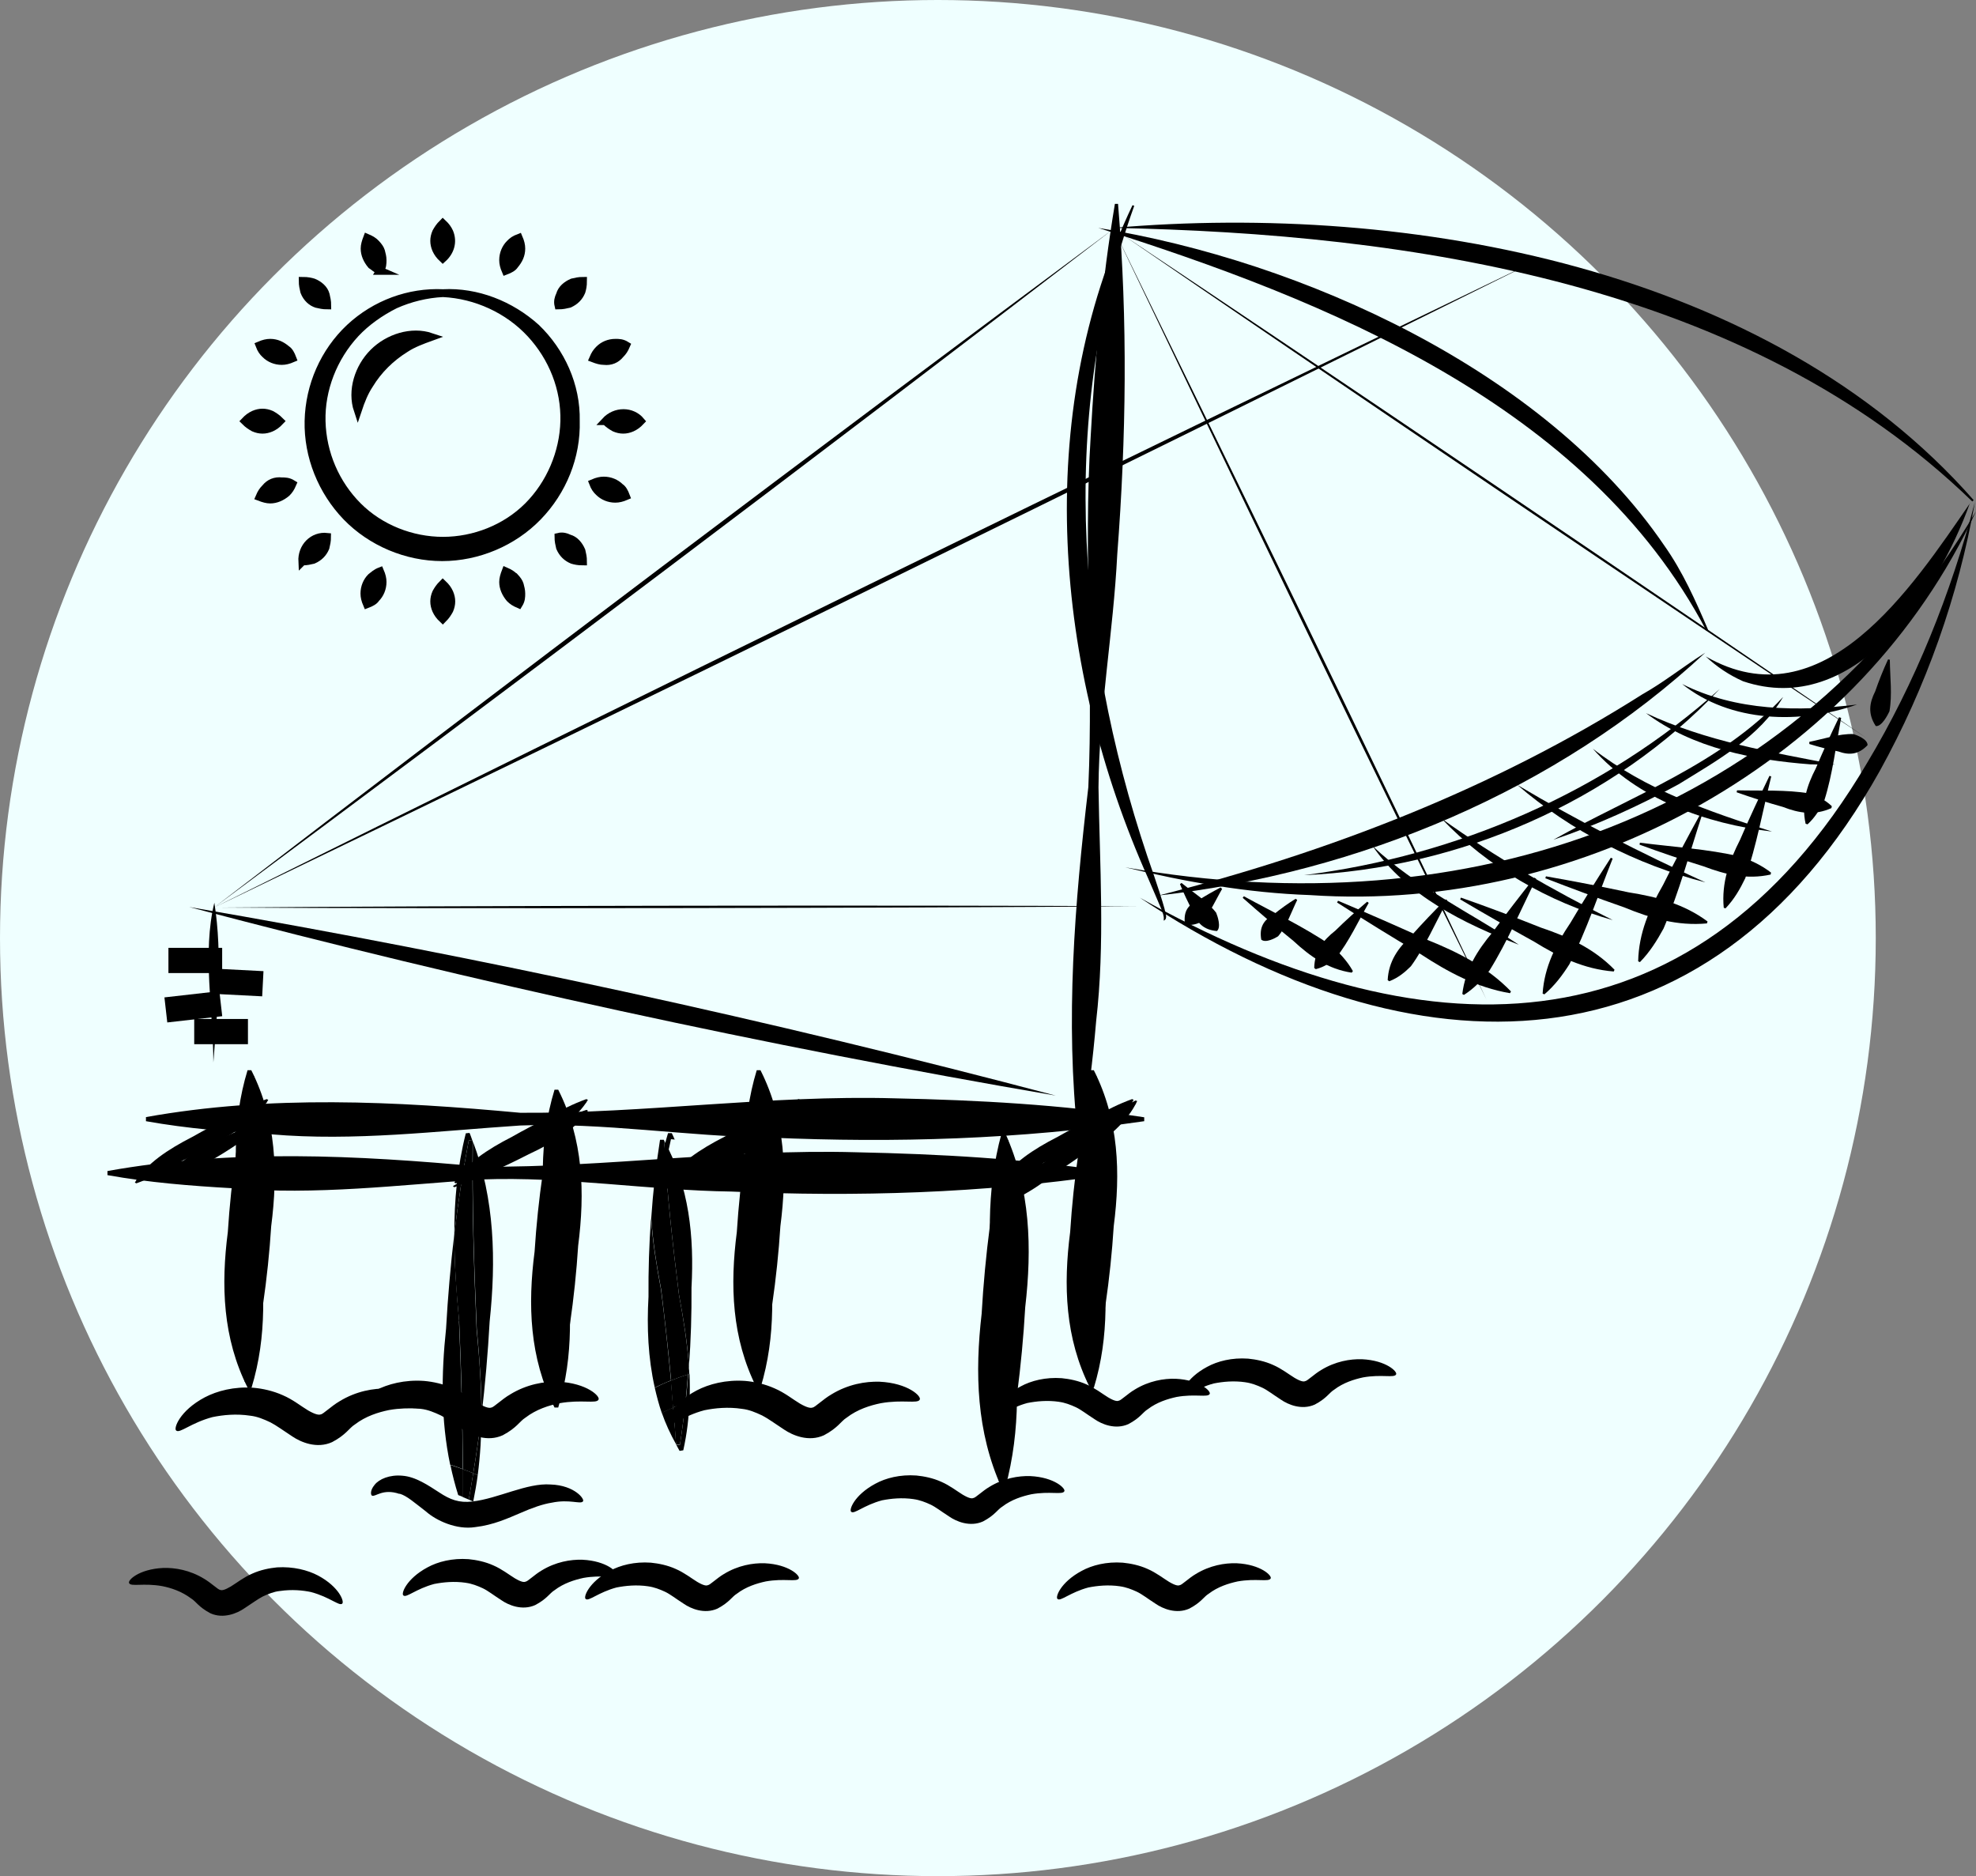 <?xml version="1.0" encoding="UTF-8"?><svg id="Layer_2" xmlns="http://www.w3.org/2000/svg" viewBox="0 0 101.13 96"><rect x="0" y="0" width="101.13" height="96" fill="#808080" stroke="none"/><defs><style>.cls-1{stroke:#000;stroke-miterlimit:10;stroke-width:.4px;}.cls-2{fill:#efffff;}</style></defs><g id="Layer_1-2"><g><circle class="cls-2" cx="48" cy="48" r="48"/><g><path id="Path_1915" d="M6.97,60.39c1.12-.69,2.19-1.41,3.24-2.14,1.01-.78,2.03-1.5,3.44-2.01l.08,.04c-.59,.97-1.7,1.7-2.95,2.34-1.18,.67-2.43,1.28-3.75,1.83l-.06-.05h0Z"/><path id="Path_1915-2" d="M13.66,56.4c-1.12,.69-2.19,1.41-3.24,2.14-1.01,.78-2.03,1.5-3.44,2.01l-.08-.04c.59-.97,1.7-1.7,2.95-2.34,1.18-.67,2.43-1.28,3.75-1.83l.06,.05h0Z"/></g><g><path id="Path_1915-3" d="M23.33,60.39c1.12-.69,2.19-1.41,3.24-2.14,1.01-.78,2.03-1.5,3.44-2.01l.08,.04c-.59,.97-1.7,1.7-2.95,2.34-1.18,.67-2.43,1.28-3.75,1.83l-.06-.05h0Z"/><path id="Path_1915-4" d="M30.01,56.4c-1.12,.69-2.19,1.41-3.24,2.14-1.01,.78-2.03,1.5-3.44,2.01l-.08-.04c.59-.97,1.7-1.7,2.95-2.34,1.18-.67,2.43-1.28,3.75-1.83l.06,.05h0Z"/></g><g><path id="Path_1915-5" d="M34.2,60.39c1.12-.69,2.19-1.41,3.24-2.14,1.01-.78,2.03-1.5,3.44-2.01l.08,.04c-.59,.97-1.7,1.7-2.95,2.34-1.18,.67-2.43,1.28-3.75,1.83l-.06-.05h0Z"/><path id="Path_1915-6" d="M40.88,56.4c-1.12,.69-2.19,1.41-3.24,2.14-1.01,.78-2.03,1.5-3.44,2.01l-.08-.04c.59-.97,1.7-1.7,2.95-2.34,1.18-.67,2.43-1.28,3.75-1.83l.06,.05h0Z"/></g><g><path id="Path_1915-7" d="M51.26,60.39c1.12-.69,2.19-1.41,3.24-2.14,1.01-.78,2.03-1.5,3.44-2.01l.08,.04c-.59,.97-1.7,1.7-2.95,2.34-1.18,.67-2.43,1.28-3.75,1.83l-.06-.05h0Z"/><path id="Path_1915-8" d="M57.94,56.4c-1.12,.69-2.19,1.41-3.24,2.14-1.01,.78-2.03,1.5-3.44,2.01l-.08-.04c.59-.97,1.7-1.7,2.95-2.34,1.18-.67,2.43-1.28,3.75-1.83l.06,.05h0Z"/></g><path id="Path_1915-9" d="M51.95,61.19c1.04-.81,2.02-1.65,2.98-2.49,.91-.89,1.84-1.72,3.19-2.39l.08,.03c-.48,1.03-1.49,1.89-2.67,2.65-1.1,.79-2.27,1.54-3.52,2.24l-.07-.04h0Z"/><path id="Path_1915-10" d="M23.18,60.69c1.15-.65,2.24-1.33,3.32-2.02,1.04-.74,2.08-1.42,3.52-1.88l.07,.04c-.63,.95-1.76,1.64-3.03,2.23-1.2,.62-2.48,1.19-3.81,1.69l-.06-.05h0Z"/><path id="Path_1915-11" d="M34.19,60.69c1.15-.65,2.24-1.33,3.32-2.02,1.04-.74,2.08-1.42,3.52-1.88l.07,.04c-.63,.95-1.76,1.64-3.03,2.23-1.2,.62-2.48,1.19-3.81,1.69l-.06-.05h0Z"/><path id="Path_1915-12" d="M58.14,56.47c-1.04,.81-2.02,1.65-2.98,2.49-.91,.89-1.84,1.72-3.19,2.39l-.08-.03c.48-1.03,1.49-1.89,2.67-2.65,1.1-.79,2.27-1.54,3.52-2.24l.07,.04h0Z"/><path id="Path_1915-13" d="M15.58,56.57c-1.17,.62-2.28,1.27-3.37,1.93-1.06,.71-2.12,1.37-3.56,1.79l-.07-.05c.65-.93,1.8-1.59,3.09-2.14,1.22-.59,2.51-1.12,3.86-1.59l.06,.05h0Z"/><g><path id="Path_1915-14" d="M12.52,70.7c.04-2.66-.06-5.32-.2-7.97-.31-2.7-.47-5.28,.35-7.97h.19c1.29,2.55,1.37,5.27,1.02,7.98-.17,2.68-.56,5.35-1.16,7.98l-.19-.02h0Z"/><path id="Path_1915-15" d="M13.02,55.08c-.04,2.66,.06,5.32,.2,7.97,.31,2.7,.47,5.28-.35,7.97h-.19c-1.29-2.55-1.37-5.27-1.02-7.98,.17-2.68,.56-5.35,1.16-7.98l.19,.02h0Z"/></g><g><path id="Path_1915-16" d="M28.23,71.7c.04-2.66-.06-5.32-.2-7.97-.31-2.7-.47-5.28,.35-7.97h.19c1.29,2.55,1.37,5.27,1.02,7.98-.17,2.68-.56,5.35-1.16,7.98l-.19-.02h0Z"/><path id="Path_1915-17" d="M28.72,56.08c-.04,2.66,.06,5.32,.2,7.97,.31,2.7,.47,5.28-.35,7.97h-.19c-1.29-2.55-1.37-5.27-1.02-7.98,.17-2.68,.56-5.35,1.16-7.98l.19,.02h0Z"/></g><g><path id="Path_1915-18" d="M38.58,70.7c.04-2.66-.06-5.32-.2-7.97-.31-2.7-.47-5.28,.35-7.97h.19c1.29,2.55,1.37,5.27,1.02,7.98-.17,2.68-.56,5.35-1.16,7.98l-.19-.02h0Z"/><path id="Path_1915-19" d="M39.07,55.08c-.04,2.66,.06,5.32,.2,7.97,.31,2.7,.47,5.28-.35,7.97h-.19c-1.29-2.55-1.37-5.27-1.02-7.98,.17-2.68,.56-5.35,1.16-7.98l.19,.02h0Z"/></g><g><path id="Path_1915-20" d="M51.11,75.77c.04-2.97-.06-5.93-.2-8.89-.31-3.01-.47-5.89,.35-8.89h.19c1.29,2.85,1.37,5.88,1.02,8.9-.17,2.99-.56,5.97-1.16,8.91l-.19-.02h0Z"/><path id="Path_1915-21" d="M51.6,58.34c-.04,2.97,.06,5.93,.2,8.89,.31,3.01,.47,5.89-.35,8.89h-.19c-1.29-2.85-1.37-5.88-1.02-8.9,.17-2.99,.56-5.97,1.16-8.91l.19,.02h0Z"/></g><g><path id="Path_1915-22" d="M55.64,70.7c.04-2.66-.06-5.32-.2-7.97-.31-2.7-.47-5.28,.35-7.97h.19c1.29,2.55,1.37,5.27,1.02,7.98-.17,2.68-.56,5.35-1.16,7.98l-.19-.02h0Z"/><path id="Path_1915-23" d="M56.13,55.08c-.04,2.66,.06,5.32,.2,7.97,.31,2.7,.47,5.28-.35,7.97h-.19c-1.29-2.55-1.37-5.27-1.02-7.98,.17-2.68,.56-5.35,1.16-7.98l.19,.02h0Z"/></g><path d="M5.5,59.92c6.36-1.14,12.77-.81,19.16-.22,6.39,.04,12.76-.92,19.16-.74,4.26,.09,8.51,.32,12.77,.97v.2c-6.38,.93-12.75,1.12-19.16,.84-4.25-.06-8.51-.78-12.77-.62-4.25,.28-8.5,.82-12.77,.45-2.13-.12-4.26-.29-6.39-.67v-.2h0Z"/><path d="M55.17,58.2c-.66-5.99-.17-11.97,.53-17.92,.27-5.97-.26-11.96,.12-17.94,.22-3.98,.58-7.95,1.24-11.91,0,0,.16,0,.16,0,.5,6,.42,11.96-.04,17.94-.2,3.98-.93,7.94-.96,11.92,.06,3.99,.34,7.98-.12,11.96-.17,1.99-.41,3.97-.77,5.95h-.16Z"/><path d="M7.47,57.16c6.36-1.14,12.77-.81,19.16-.22,6.39,.04,12.76-.92,19.16-.74,4.26,.09,8.51,.32,12.77,.97,0,0,0,.2,0,.2-6.38,.93-12.75,1.12-19.16,.84-4.25-.06-8.51-.78-12.77-.62-4.25,.28-8.5,.82-12.77,.45-2.13-.12-4.26-.29-6.39-.67,0,0,0-.2,0-.2h0Z"/><path d="M56.99,11.71c-15.25,11.7-30.6,23.28-46.04,34.73,15.25-11.7,30.6-23.28,46.04-34.73h0Z"/><path d="M56.99,11.71c5.69,11.61,13.65,27.92,19.09,39.44-5.63-11.35-13.55-27.84-19.09-39.44h0Z"/><path d="M57.39,11.97c9.57,6.37,28.72,19.33,38.2,25.84-9.57-6.37-28.72-19.33-38.2-25.84h0Z"/><path d="M11.32,46.44c11.67-.1,35.17-.13,46.84-.07-11.67,.1-35.17,.13-46.84,.07h0Z"/><path d="M59.3,45.82c8.68-2.2,17.17-5.48,24.75-10.29,1.12-.63,2.12-1.44,3.22-2.13-7.58,7.05-17.73,11.27-27.97,12.42h0Z"/><path d="M100.82,25.74c-1.64,4.6-5.93,11.03-11.61,9.12-.72-.32-1.36-.75-1.91-1.27,6,3.44,10.56-3.54,13.53-7.85h0Z"/><path d="M58.33,45.93c14.22,7.99,28.18,8.43,37.22-6.88,2.48-4.13,4.29-8.67,5.52-13.34-.84,4.78-2.49,9.44-4.86,13.73-8.87,15.88-23.9,15.78-37.88,6.49h0Z"/><path d="M101.13,26.16c-5.91,12.8-20.14,20.59-34.09,19.64-3.19-.11-6.35-.67-9.45-1.42,17.46,3.09,34.27-2.51,43.54-18.22h0Z"/><path d="M62.55,45.48c-.34,.58-.61,1.24-1.06,1.69-.14,.07-.63,.27-.85,.07-.07-.63,.18-.95,.67-1.16,.37-.24,.76-.46,1.16-.67l.07,.07h0Z"/><path d="M66.39,46.05c-.31,.63-.54,1.35-.98,1.86-.14,.09-.63,.36-.86,.17-.11-.64,.13-1,.61-1.27,.36-.29,.74-.57,1.15-.82l.08,.06h0Z"/><path d="M70.05,46.2c-.54,.95-1.01,1.98-1.68,2.82-.28,.24-.59,.46-1.03,.57l-.08-.06c.02-.87,.46-1.42,1.08-1.91,.52-.51,1.06-1,1.63-1.48l.08,.06h0Z"/><path d="M74.08,46.08c-.61,1.13-1.13,2.34-1.87,3.36-.3,.3-.64,.59-1.11,.77l-.08-.06c.05-.97,.54-1.65,1.21-2.27,.57-.64,1.16-1.26,1.77-1.86l.08,.06h0Z"/><path d="M78.62,44.97c-.78,1.57-1.47,3.21-2.39,4.69-.36,.46-.76,.9-1.31,1.25,0,0-.08-.05-.08-.05,.15-1.25,.77-2.23,1.55-3.16,.69-.94,1.41-1.87,2.14-2.79l.08,.05h0Z"/><path d="M82.54,43.92c-.72,1.81-1.34,3.68-2.22,5.42-.35,.55-.74,1.08-1.28,1.54,0,0-.09-.04-.09-.04,.09-1.38,.69-2.53,1.43-3.63,.66-1.12,1.35-2.22,2.06-3.32l.09,.04h0Z"/><path d="M87.12,41.66c-.64,1.96-1.18,3.97-1.98,5.85-.33,.6-.69,1.19-1.21,1.72,0,0-.09-.04-.09-.04,.03-1.45,.58-2.7,1.28-3.92,.61-1.23,1.25-2.44,1.92-3.65,0,0,.09,.04,.09,.04h0Z"/><path d="M90.65,39.73c-.43,1.74-.75,3.53-1.33,5.21-.26,.54-.56,1.07-1.01,1.54l-.09-.03c-.12-1.28,.28-2.39,.84-3.49,.47-1.1,.98-2.18,1.5-3.26,0,0,.09,.03,.09,.03h0Z"/><path d="M94.23,36.73c-.27,1.41-.43,2.86-.86,4.22-.21,.43-.45,.85-.86,1.23l-.1-.03c-.23-1.04,.06-1.94,.52-2.83,.37-.88,.77-1.75,1.19-2.62,0,0,.1,.03,.1,.03h0Z"/><path d="M96.72,33.77c.01,.88,.13,1.79-.02,2.63-.08,.17-.4,.8-.7,.75-.41-.62-.33-1.18-.03-1.77,.19-.55,.41-1.1,.66-1.64l.1,.02h0Z"/><path d="M60.47,45.18c.6,.49,1.31,.93,1.77,1.52,.07,.16,.27,.75,.04,.94-.69-.06-1.02-.42-1.22-.98-.24-.45-.47-.93-.67-1.42l.08-.06h0Z"/><path d="M63.66,45.86c1.49,.82,3.05,1.55,4.44,2.5,.43,.37,.83,.78,1.14,1.33l-.06,.08c-1.21-.18-2.13-.83-2.99-1.63-.88-.71-1.74-1.45-2.59-2.2l.06-.08h0Z"/><path d="M68.48,46.09c1.54,.65,3.07,1.32,4.59,2.01,1.57,.63,3.06,1.39,4.26,2.63,0,0-.05,.09-.05,.09-1.71-.29-3.17-1.08-4.59-2.01-1.43-.85-2.86-1.73-4.26-2.63,0,0,.05-.09,.05-.09h0Z"/><path d="M74.77,45.93c1.37,.48,2.73,.99,4.08,1.53,1.4,.47,2.72,1.07,3.78,2.16,0,0-.04,.09-.04,.09-1.52-.12-2.82-.75-4.08-1.53-1.27-.7-2.53-1.42-3.78-2.16,0,0,.04-.09,.04-.09h0Z"/><path d="M79.12,44.84c1.42,.25,2.83,.52,4.23,.82,1.45,.23,2.83,.59,4.04,1.49,0,0-.03,.1-.03,.1-1.51,.14-2.87-.26-4.23-.82-1.35-.47-2.7-.97-4.04-1.49l.03-.1h0Z"/><path d="M83.93,43.12c1.71,.22,3.46,.32,5.13,.71,.54,.19,1.08,.43,1.58,.82l-.02,.1c-1.22,.27-2.32,0-3.43-.42-1.1-.34-2.19-.71-3.28-1.11l.02-.1h0Z"/><path d="M88.9,40.44c1.24,.03,2.51-.04,3.71,.16,.39,.13,.78,.31,1.14,.65l-.02,.1c-.87,.39-1.66,.26-2.48-.06-.79-.22-1.58-.47-2.37-.75l.02-.1h0Z"/><path d="M92.6,37.96c.75-.15,1.51-.42,2.25-.4,.17,.05,.74,.26,.73,.57-.47,.49-.94,.52-1.5,.32-.5-.1-.99-.23-1.48-.38v-.1h0Z"/><path d="M86.09,35c2.77,1.39,5.93,1.42,8.95,1.05-2.89,1.02-6.48,.93-8.95-1.05h0Z"/><path d="M84.24,36.49c3.06,1.44,6.38,1.99,9.68,2.63-.42,.01-.85,0-1.27-.01-2.92-.22-6.02-.83-8.41-2.62h0Z"/><path d="M81.52,38.31c2.71,2.1,5.93,3.22,9.17,4.24-3.36-.39-6.89-1.65-9.17-4.24h0Z"/><path d="M77.65,40.16c3.07,1.83,6.37,3.51,9.63,4.99-3.52-.91-6.88-2.62-9.63-4.99h0Z"/><path d="M73.77,41.88c2.79,2,5.71,3.68,8.77,5.2-3.3-.92-6.41-2.72-8.77-5.2h0Z"/><path d="M70.25,43.29c2.2,2.09,4.97,3.39,7.48,5.05-2.79-1.07-5.75-2.52-7.48-5.05h0Z"/><path d="M66.74,44.78c7.83-.99,15.38-4.24,21.27-9.52-5.46,5.78-13.35,9.18-21.27,9.52h0Z"/><path d="M91.26,35.66c-1.2,2.05-3.39,3.26-5.35,4.47-2.06,1.12-4.19,2.09-6.41,2.84,4.01-2.25,8.59-3.89,11.76-7.31h0Z"/><path d="M24.18,58.37c-.05-.13-.09-.27-.15-.4l-.19,.02c-.44,1.74-.59,3.45-.59,5.16,.19-1.61,.44-3.21,.74-4.8l.19,.02Z"/><path d="M24.64,72.46c.19-1.61,.33-3.22,.42-4.84,.33-3.12,.26-6.25-.86-9.22-.04,3.2,.06,6.4,.2,9.59,.14,1.51,.25,2.99,.25,4.47Z"/><path d="M23.5,67.61c-.14-1.51-.25-2.99-.25-4.47-.19,1.61-.33,3.22-.42,4.84-.25,2.34-.27,4.69,.21,6.97,.22,.06,.43,.14,.64,.22-.01-2.52-.08-5.05-.19-7.57Z"/><path d="M24.45,75.48c.13-1.01,.19-2.01,.19-3.01-.12,.98-.26,1.95-.42,2.92,.08,.03,.15,.06,.23,.09Z"/><path d="M24.19,58.38h-.01s0,.02,.01,.03c0,0,0-.02,0-.03Z"/><path d="M23.69,75.18c.18,.07,.36,.13,.53,.2,.16-.97,.3-1.94,.42-2.92,0-1.48-.1-2.96-.25-4.47-.14-3.19-.24-6.39-.2-9.59,0-.01,0-.02-.01-.03l-.19-.02c-.3,1.59-.55,3.19-.74,4.8,0,1.48,.1,2.96,.25,4.47,.11,2.52,.18,5.04,.19,7.57Z"/><path d="M23.69,75.18c-.21-.08-.42-.15-.64-.22,.11,.52,.24,1.03,.4,1.54,.08,.03,.17,.07,.25,.1,0-.48,0-.95,0-1.43Z"/><path d="M24.22,75.38c-.07,.45-.15,.9-.23,1.35,.06,.03,.12,.05,.18,.08,.02,0,.04,.01,.05,.02,.09-.45,.17-.9,.23-1.35-.08-.03-.15-.06-.23-.09Z"/><path d="M23.7,76.61c.1,.04,.2,.08,.29,.12,.08-.45,.16-.9,.23-1.35-.17-.07-.35-.14-.53-.2,0,.48,.01,.95,0,1.43Z"/><path d="M34.53,58.31c-.05-.11-.09-.22-.15-.33h-.19c-.44,1.45-.59,2.87-.59,4.28,.19-1.33,.44-2.66,.74-3.97l.19,.02Z"/><path d="M34.55,58.31h-.01s0,.02,.01,.02c0,0,0-.02,0-.02Z"/><g><path d="M35.26,69.92c.1-1.34,.14-2.69,.13-4.03,.14-2.6-.11-5.18-1.41-7.55,.15,2.65,.44,5.28,.77,7.91,.23,1.24,.43,2.45,.51,3.67Z"/><path d="M34.6,73.93h0s0,0,0,0c0,0,0-.02-.01-.02,0,0,0,.02,0,.02Z"/><path d="M33.83,65.99c-.23-1.24-.43-2.45-.51-3.67-.1,1.34-.14,2.69-.13,4.03-.09,1.57-.02,3.14,.32,4.65,.28-.13,.56-.26,.83-.37-.15-1.55-.31-3.1-.51-4.64Z"/><path d="M35.28,70.31c0-.13-.02-.26-.03-.39,0,.14-.03,.27-.04,.41,.02,0,.04,0,.06-.02Z"/><path d="M34.8,73.93h-.19c.06,.1,.11,.21,.17,.31l.19-.03c.19-.86,.29-1.69,.31-2.53-.07,.02-.13,.04-.2,.07-.08,.72-.17,1.45-.28,2.17Z"/><path d="M33.87,72.29c.19,.55,.44,1.09,.73,1.61-.03-.63-.1-1.26-.15-1.88-.19,.08-.38,.17-.58,.27Z"/><path d="M34.34,70.64c.3-.12,.6-.23,.88-.31,.01-.14,.03-.27,.04-.41-.09-1.22-.28-2.44-.51-3.67-.33-2.63-.62-5.26-.77-7.91,0,0,0-.02-.01-.02h-.19c-.21,1.33-.36,2.67-.45,4.01,.08,1.22,.28,2.44,.51,3.67,.19,1.55,.36,3.09,.51,4.64Z"/><path d="M35.08,71.76c-.2,.07-.42,.16-.63,.26,.05,.63,.11,1.25,.15,1.88,0,0,0,.02,.01,.02h.19c.11-.72,.2-1.44,.28-2.16Z"/><path d="M35.22,70.33c-.04,.48-.08,.96-.13,1.43,.07-.03,.14-.05,.2-.07,.02-.46,.02-.92,0-1.38-.02,0-.04,0-.06,.02Z"/><path d="M34.34,70.64c-.27,.1-.55,.23-.83,.37,.1,.43,.21,.86,.36,1.29,.2-.1,.39-.18,.58-.27-.04-.46-.07-.92-.11-1.38Z"/><path d="M34.45,72.02c.22-.1,.43-.18,.63-.26,.05-.48,.09-.96,.13-1.43-.28,.08-.57,.19-.88,.31,.04,.46,.07,.92,.11,1.38Z"/></g><path d="M78.08,13.61C55.77,24.69,33.4,35.64,10.95,46.44c22.31-11.09,44.69-22.03,67.13-32.84h0Z"/><path d="M46.76,76.71c.3,.04,.59,.15,.87,.28,.27,.13,.53,.34,.95,.61,.36,.25,1.06,.55,1.73,.25,.61-.32,.74-.61,.99-.76,.47-.36,1.02-.53,1.48-.63,.95-.17,1.59,.04,1.69-.15,.09-.13-.49-.72-1.74-.78-.61-.02-1.37,.11-2.09,.55-.36,.21-.72,.57-.82,.57-.08,.04-.23,.02-.55-.17-.28-.17-.66-.47-1.1-.66-.42-.19-.87-.28-1.27-.32-.83-.06-1.57,.13-2.1,.42-1.1,.59-1.37,1.37-1.23,1.44,.15,.13,.64-.34,1.57-.59,.46-.09,1.02-.15,1.63-.06Z"/><path d="M33.17,81.17c.3,.04,.59,.15,.87,.28,.27,.13,.53,.34,.95,.61,.36,.25,1.06,.55,1.73,.25,.61-.32,.74-.61,.99-.76,.47-.36,1.02-.53,1.48-.63,.95-.17,1.59,.04,1.69-.15,.09-.13-.49-.72-1.74-.78-.61-.02-1.37,.11-2.09,.55-.36,.21-.72,.57-.82,.57-.08,.04-.23,.02-.55-.17-.28-.17-.66-.47-1.1-.66-.42-.19-.87-.28-1.27-.32-.83-.06-1.57,.13-2.1,.42-1.1,.59-1.37,1.37-1.23,1.44,.15,.13,.64-.34,1.57-.59,.46-.09,1.02-.15,1.63-.06Z"/><path d="M57.32,81.17c.3,.04,.59,.15,.87,.28,.27,.13,.53,.34,.95,.61,.36,.25,1.06,.55,1.73,.25,.61-.32,.74-.61,.99-.76,.47-.36,1.02-.53,1.48-.63,.95-.17,1.59,.04,1.69-.15,.09-.13-.49-.72-1.74-.78-.61-.02-1.37,.11-2.09,.55-.36,.21-.72,.57-.82,.57-.08,.04-.23,.02-.55-.17-.28-.17-.66-.47-1.1-.66-.42-.19-.87-.28-1.27-.32-.83-.06-1.57,.13-2.1,.42-1.1,.59-1.37,1.37-1.23,1.44,.15,.13,.64-.34,1.57-.59,.46-.09,1.02-.15,1.63-.06Z"/><path d="M23.84,80.99c.3,.04,.59,.15,.87,.28,.27,.13,.53,.34,.95,.61,.36,.25,1.06,.55,1.73,.25,.61-.32,.74-.61,.99-.76,.47-.36,1.02-.53,1.48-.63,.95-.17,1.59,.04,1.69-.15,.09-.13-.49-.72-1.74-.78-.61-.02-1.37,.11-2.09,.55-.36,.21-.72,.57-.82,.57-.08,.04-.23,.02-.55-.17-.28-.17-.66-.47-1.1-.66-.42-.19-.87-.28-1.27-.32-.83-.06-1.57,.13-2.1,.42-1.1,.59-1.37,1.37-1.23,1.44,.15,.13,.64-.34,1.57-.59,.46-.09,1.02-.15,1.63-.06Z"/><path d="M15.94,81.47c.93,.25,1.42,.72,1.57,.59,.13-.08-.13-.85-1.23-1.44-.53-.28-1.27-.47-2.1-.42-.4,.04-.85,.13-1.27,.32-.44,.19-.82,.49-1.1,.66-.32,.19-.47,.21-.55,.17-.09,0-.46-.36-.82-.57-.72-.44-1.48-.57-2.09-.55-1.25,.06-1.84,.64-1.74,.78,.09,.19,.74-.02,1.69,.15,.46,.09,1,.27,1.48,.63,.25,.15,.38,.44,.99,.76,.66,.3,1.37,0,1.73-.25,.42-.27,.68-.47,.95-.61,.28-.13,.57-.25,.87-.28,.61-.09,1.18-.04,1.63,.06Z"/><path d="M54.2,71.73c.3,.04,.59,.15,.87,.28,.27,.13,.53,.34,.95,.61,.36,.25,1.06,.55,1.73,.25,.61-.32,.74-.61,.99-.76,.47-.36,1.02-.53,1.48-.63,.95-.17,1.59,.04,1.69-.15,.09-.13-.49-.72-1.74-.78-.61-.02-1.37,.11-2.09,.55-.36,.21-.72,.57-.82,.57-.08,.04-.23,.02-.55-.17-.28-.17-.66-.47-1.1-.66-.42-.19-.87-.28-1.27-.32-.83-.06-1.57,.13-2.1,.42-1.1,.59-1.37,1.37-1.23,1.44,.15,.13,.64-.34,1.57-.59,.46-.09,1.02-.15,1.63-.06Z"/><path d="M63.74,70.73c.3,.04,.59,.15,.87,.28,.27,.13,.53,.34,.95,.61,.36,.25,1.06,.55,1.73,.25,.61-.32,.74-.61,.99-.76,.47-.36,1.02-.53,1.48-.63,.95-.17,1.59,.04,1.69-.15,.09-.13-.49-.72-1.74-.78-.61-.02-1.37,.11-2.09,.55-.36,.21-.72,.57-.82,.57-.08,.04-.23,.02-.55-.17-.28-.17-.66-.47-1.1-.66-.42-.19-.87-.28-1.27-.32-.83-.06-1.57,.13-2.1,.42-1.1,.59-1.37,1.37-1.23,1.44,.15,.13,.64-.34,1.57-.59,.46-.09,1.02-.15,1.63-.06Z"/><path d="M37.98,72.09c.36,.04,.69,.18,1.03,.34,.31,.16,.63,.4,1.12,.72,.43,.29,1.25,.65,2.04,.29,.72-.38,.87-.72,1.16-.9,.56-.43,1.21-.63,1.75-.74,1.12-.2,1.88,.04,1.99-.18,.11-.16-.58-.85-2.06-.92-.72-.02-1.61,.13-2.46,.65-.43,.25-.85,.67-.96,.67-.09,.04-.27,.02-.65-.2-.34-.2-.78-.56-1.3-.78-.49-.22-1.03-.34-1.5-.38-.99-.07-1.86,.16-2.49,.49-1.3,.69-1.61,1.61-1.46,1.7,.18,.16,.76-.4,1.86-.69,.54-.11,1.21-.18,1.93-.07Z"/><path d="M21.54,72.09c.36,.04,.69,.18,1.03,.34,.31,.16,.63,.4,1.12,.72,.43,.29,1.25,.65,2.04,.29,.72-.38,.87-.72,1.16-.9,.56-.43,1.21-.63,1.75-.74,1.12-.2,1.88,.04,1.99-.18,.11-.16-.58-.85-2.06-.92-.72-.02-1.61,.13-2.46,.65-.43,.25-.85,.67-.96,.67-.09,.04-.27,.02-.65-.2-.34-.2-.78-.56-1.3-.78-.49-.22-1.03-.34-1.5-.38-.99-.07-1.86,.16-2.49,.49-1.3,.69-1.61,1.61-1.46,1.7,.18,.16,.76-.4,1.86-.69,.54-.11,1.21-.18,1.93-.07Z"/><path d="M12.81,72.44c.36,.04,.69,.18,1.03,.34,.31,.16,.63,.4,1.12,.72,.43,.29,1.25,.65,2.04,.29,.72-.38,.87-.72,1.16-.9,.56-.43,1.21-.63,1.75-.74,1.12-.2,1.88,.04,1.99-.18,.11-.16-.58-.85-2.06-.92-.72-.02-1.61,.13-2.46,.65-.43,.25-.85,.67-.96,.67-.09,.04-.27,.02-.65-.2-.34-.2-.78-.56-1.3-.78-.49-.22-1.03-.34-1.5-.38-.99-.07-1.86,.16-2.49,.49-1.3,.69-1.61,1.61-1.46,1.7,.18,.16,.76-.4,1.86-.69,.54-.11,1.21-.18,1.93-.07Z"/><path d="M20.45,76.43c.38,.11,.76,.46,1.35,.91,.53,.47,1.57,.95,2.52,.8,.95-.11,1.69-.46,2.31-.72,.61-.27,1.16-.46,1.61-.53,.91-.19,1.46,.09,1.59-.06,.13-.09-.4-.83-1.65-.87-1.21-.09-2.69,.72-4,.87-.68,.08-1.14-.09-1.71-.47-.53-.34-1.19-.8-1.88-.85-.64-.06-1.19,.17-1.42,.47-.25,.3-.19,.53-.13,.55,.17,.08,.55-.38,1.4-.09Z"/><g id="_100"><path class="cls-1" d="M27.44,16.77c-1.31-1.18-3.04-1.86-4.77-1.77,1.69,.08,3.34,.84,4.48,2.07s1.77,2.83,1.73,4.48c-.04,1.61-.72,3.21-1.86,4.35s-2.75,1.77-4.35,1.77-3.21-.63-4.35-1.77-1.82-2.7-1.86-4.35c-.04-1.61,.59-3.25,1.73-4.48,.55-.59,1.27-1.1,2.03-1.48,.76-.34,1.61-.55,2.45-.59-1.73-.08-3.46,.55-4.77,1.77-1.31,1.23-2.07,2.96-2.11,4.77s.68,3.59,1.94,4.9c1.27,1.31,3.08,2.07,4.9,2.07s3.63-.76,4.9-2.07,1.99-3.08,1.94-4.9c.04-1.82-.76-3.55-2.03-4.77h0Z"/><path class="cls-1" d="M18.31,21c.17-.51,.34-.93,.59-1.31,.46-.76,1.1-1.39,1.86-1.86,.38-.25,.84-.42,1.31-.59-1.01-.34-2.2,.04-2.96,.8s-1.14,1.94-.8,2.96Z"/><path class="cls-1" d="M22.66,13.23c.38-.34,.55-.84,.34-1.35-.08-.17-.17-.3-.34-.46-.17,.17-.25,.3-.34,.46-.13,.3-.13,.59,0,.89,.08,.17,.17,.3,.34,.46Z"/><path class="cls-1" d="M22.66,29.87c-.17,.17-.25,.3-.34,.46-.13,.3-.13,.59,0,.89,.08,.17,.17,.3,.34,.46,.17-.17,.25-.3,.34-.46,.13-.3,.13-.59,0-.89-.08-.17-.17-.3-.34-.46Z"/><path class="cls-1" d="M28.66,15.08c-.08,.17-.13,.34-.08,.55,.21,0,.38-.04,.55-.08,.3-.13,.51-.34,.63-.63,.04-.13,.08-.3,.08-.55-.21,0-.38,.04-.55,.08-.3,.13-.55,.34-.63,.63Z"/><path class="cls-1" d="M15.48,28.73c.21,0,.38-.04,.55-.08,.3-.13,.51-.34,.63-.63,.04-.17,.08-.34,.08-.55-.72-.08-1.31,.51-1.27,1.27Z"/><path class="cls-1" d="M30.99,21.55c.17,.17,.3,.25,.46,.34,.3,.13,.59,.13,.89,0,.17-.08,.3-.17,.46-.34-.46-.55-1.31-.55-1.82,0h0Z"/><path class="cls-1" d="M13.88,21.89c.17-.08,.3-.17,.46-.34-.17-.17-.3-.25-.46-.34-.3-.13-.59-.13-.89,0-.17,.08-.3,.17-.46,.34,.17,.17,.3,.25,.46,.34,.3,.13,.59,.13,.89,0Z"/><path class="cls-1" d="M29.13,27.55c-.17-.08-.34-.13-.55-.08,0,.21,.04,.38,.08,.55,.13,.3,.34,.51,.63,.63,.13,.04,.3,.08,.55,.08,0-.21-.04-.38-.08-.55-.13-.3-.34-.55-.63-.63Z"/><path class="cls-1" d="M16.2,15.55c.17,.04,.34,.08,.55,.08,0-.21-.04-.38-.08-.55-.08-.3-.34-.51-.63-.63-.13-.04-.3-.08-.55-.08,0,.21,.04,.38,.08,.55,.13,.34,.38,.55,.63,.63Z"/><path class="cls-1" d="M13.58,24.97c-.13,.13-.21,.25-.3,.46,.21,.08,.38,.13,.55,.13,.3,0,.59-.13,.84-.34,.13-.13,.21-.25,.3-.46-.21-.13-.38-.13-.55-.13-.34-.04-.63,.08-.84,.34Z"/><path class="cls-1" d="M31.75,18.13c.13-.13,.21-.25,.3-.46-.21-.13-.38-.13-.55-.13-.34,0-.63,.13-.84,.34-.13,.13-.21,.25-.3,.46,.21,.08,.38,.13,.55,.13,.34,.04,.63-.08,.84-.34Z"/><path class="cls-1" d="M13.83,17.54c-.17,0-.34,.04-.55,.13,.08,.21,.17,.34,.3,.46,.21,.21,.51,.34,.84,.34,.17,0,.34-.04,.55-.13-.08-.21-.17-.38-.3-.46-.25-.21-.51-.34-.84-.34Z"/><path class="cls-1" d="M30.9,24.59c-.17,0-.34,.04-.55,.13,.08,.21,.17,.34,.3,.46,.21,.21,.51,.34,.84,.34,.17,0,.34-.04,.55-.13-.08-.21-.17-.38-.3-.46-.21-.21-.51-.34-.84-.34Z"/><path class="cls-1" d="M19.45,13.86c.13-.21,.13-.38,.13-.55s-.04-.3-.08-.46c-.04-.13-.13-.25-.25-.38s-.25-.21-.46-.3c-.08,.21-.13,.38-.13,.55,0,.3,.13,.59,.34,.84,.13,.08,.25,.21,.46,.3h0Z"/><path class="cls-1" d="M26.34,29.53c-.13-.13-.25-.21-.46-.3-.08,.21-.13,.38-.13,.55,0,.3,.13,.59,.34,.84,.13,.13,.25,.21,.46,.3,.13-.21,.13-.38,.13-.55s-.04-.3-.08-.46c-.04-.13-.13-.25-.25-.38Z"/><path class="cls-1" d="M26.68,12.72c0-.17-.04-.34-.13-.55-.21,.08-.34,.17-.46,.3-.21,.21-.34,.51-.34,.84,0,.17,.04,.34,.13,.55,.21-.08,.38-.17,.46-.3,.21-.25,.34-.51,.34-.84Z"/><path class="cls-1" d="M18.99,29.53c-.21,.21-.34,.51-.34,.84,0,.17,.04,.34,.13,.55,.21-.08,.38-.17,.46-.3,.21-.21,.34-.51,.34-.84,0-.17-.04-.34-.13-.55-.21,.08-.34,.21-.46,.3Z"/></g><path d="M9.68,46.41c14.89,2.55,29.75,5.79,44.35,9.65-14.89-2.55-29.75-5.79-44.35-9.65h0Z"/><rect x="8.62" y="48.5" width="2.75" height="1.29"/><rect x="9.94" y="52.14" width="2.75" height="1.29"/><rect x="8.48" y="50.87" width="2.83" height="1.29" transform="translate(-5.76 1.45) rotate(-6.49)"/><rect x="10.97" y="49.62" width="2.47" height="1.29" transform="translate(21.82 101.1) rotate(-177.05)"/><path d="M10.92,54.36c-.01-2.69-.57-5.61,.05-8.17,.43,2.67,.15,5.58-.05,8.17h0Z"/><path d="M56.19,11.66c10.45,1.68,22.9,7.31,28.99,16.26,.94,1.33,1.61,2.84,2.24,4.31l-.09,.04c-6.09-11.57-19.49-16.93-31.13-20.61h0Z"/><path d="M56.99,11.66c15.16-1.31,33.57,2.04,44.02,13.93,0,0-.07,.07-.07,.07-11.5-11.16-28.74-13.7-43.95-14h0Z"/><path d="M59.56,47.01c.03-.23-.25-.76-.34-1,0,0-.46-1.07-.46-1.07-4.79-10.71-5.94-23.65-.8-34.44,0,0,.09,.03,.09,.03-3.99,11.08-2.85,23.35,1.02,34.3,.12,.34,.44,1.33,.53,1.67,.03,.2,.19,.5-.04,.61,0,0,0-.1,0-.1h0Z"/></g></g></svg>